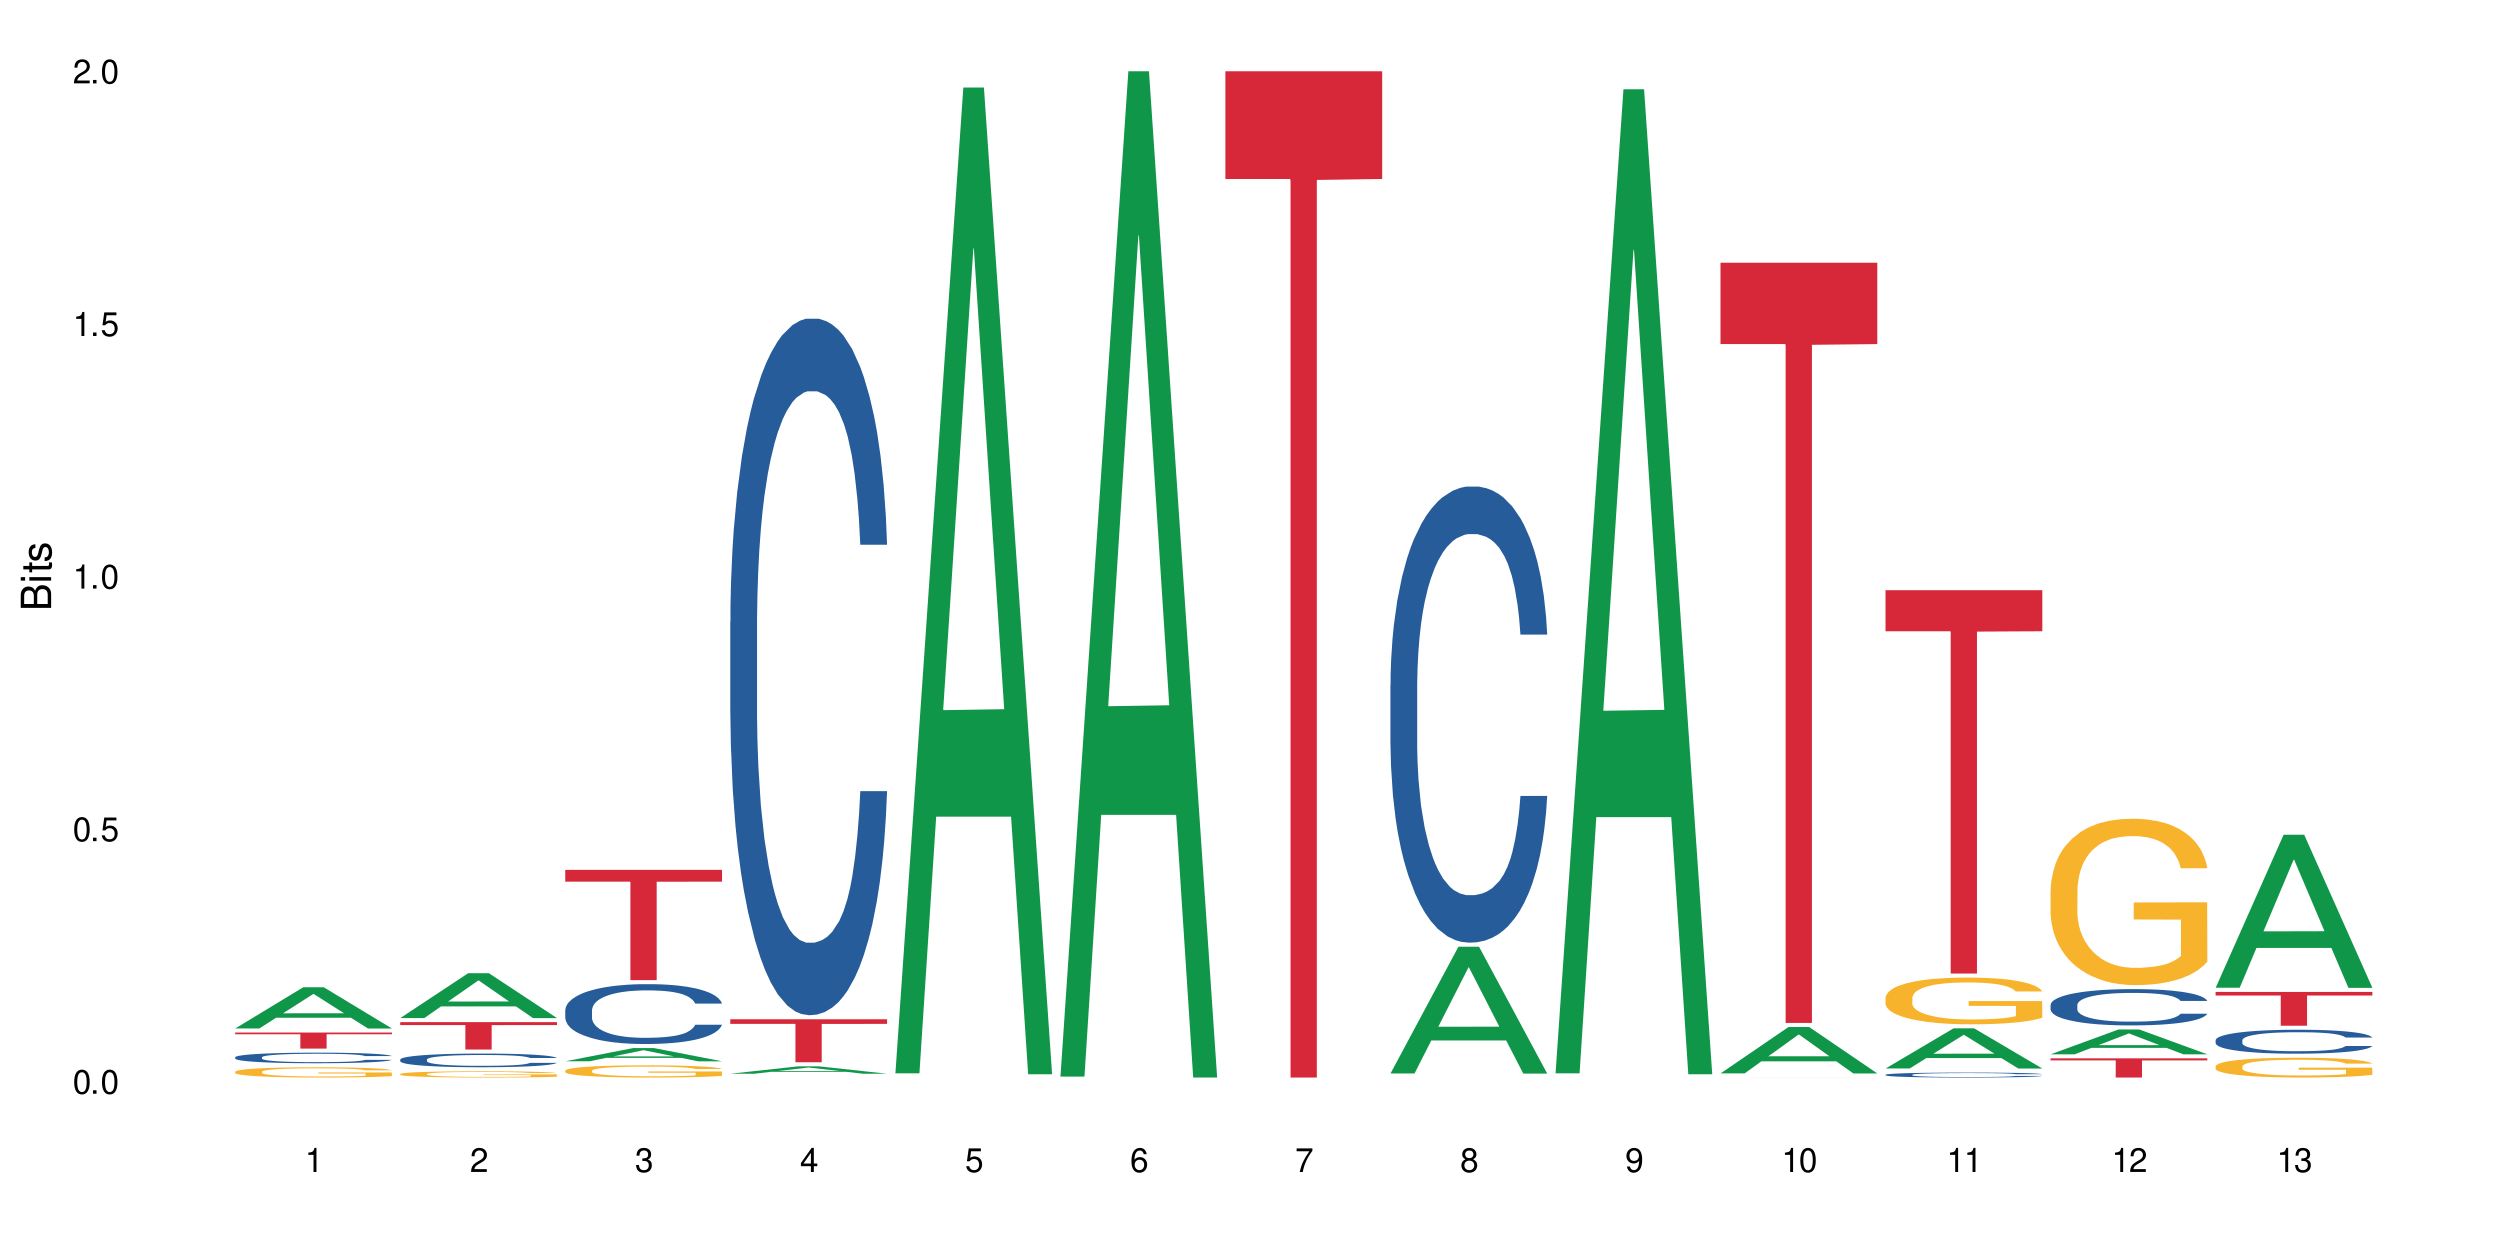 <?xml version="1.0" encoding="UTF-8"?>
<svg xmlns="http://www.w3.org/2000/svg" xmlns:xlink="http://www.w3.org/1999/xlink" width="720" height="360" viewBox="0 0 720 360">
<defs>
<g>
<g id="glyph-0-0">
</g>
<g id="glyph-0-1">
<path d="M 2.641 -6.938 C 2 -6.938 1.422 -6.656 1.078 -6.172 C 0.641 -5.562 0.406 -4.641 0.406 -3.359 C 0.406 -1.016 1.188 0.219 2.641 0.219 C 4.078 0.219 4.859 -1.016 4.859 -3.297 C 4.859 -4.641 4.656 -5.547 4.203 -6.172 C 3.844 -6.656 3.281 -6.938 2.641 -6.938 Z M 2.641 -6.188 C 3.547 -6.188 4 -5.25 4 -3.375 C 4 -1.406 3.562 -0.484 2.625 -0.484 C 1.734 -0.484 1.281 -1.438 1.281 -3.344 C 1.281 -5.25 1.734 -6.188 2.641 -6.188 Z M 2.641 -6.188 "/>
</g>
<g id="glyph-0-2">
<path d="M 1.828 -1 L 0.828 -1 L 0.828 0 L 1.828 0 Z M 1.828 -1 "/>
</g>
<g id="glyph-0-3">
<path d="M 4.562 -6.797 L 1.062 -6.797 L 0.547 -3.094 L 1.328 -3.094 C 1.719 -3.562 2.047 -3.734 2.578 -3.734 C 3.484 -3.734 4.062 -3.109 4.062 -2.094 C 4.062 -1.125 3.484 -0.531 2.578 -0.531 C 1.828 -0.531 1.375 -0.906 1.188 -1.672 L 0.328 -1.672 C 0.453 -1.109 0.547 -0.844 0.75 -0.594 C 1.125 -0.078 1.828 0.219 2.594 0.219 C 3.969 0.219 4.922 -0.781 4.922 -2.219 C 4.922 -3.562 4.031 -4.484 2.719 -4.484 C 2.25 -4.484 1.859 -4.359 1.469 -4.062 L 1.734 -5.969 L 4.562 -5.969 Z M 4.562 -6.797 "/>
</g>
<g id="glyph-0-4">
<path d="M 2.484 -4.938 L 2.484 0 L 3.328 0 L 3.328 -6.938 L 2.766 -6.938 C 2.469 -5.875 2.281 -5.734 0.984 -5.562 L 0.984 -4.938 Z M 2.484 -4.938 "/>
</g>
<g id="glyph-0-5">
<path d="M 4.859 -0.828 L 1.281 -0.828 C 1.359 -1.406 1.672 -1.781 2.5 -2.281 L 3.469 -2.828 C 4.406 -3.344 4.906 -4.062 4.906 -4.906 C 4.906 -5.484 4.672 -6.031 4.266 -6.406 C 3.859 -6.766 3.375 -6.938 2.719 -6.938 C 1.859 -6.938 1.219 -6.625 0.844 -6.031 C 0.609 -5.672 0.5 -5.234 0.484 -4.531 L 1.328 -4.531 C 1.359 -5.016 1.406 -5.281 1.531 -5.516 C 1.75 -5.938 2.188 -6.203 2.703 -6.203 C 3.469 -6.203 4.031 -5.641 4.031 -4.891 C 4.031 -4.344 3.719 -3.859 3.125 -3.516 L 2.234 -3 C 0.812 -2.172 0.406 -1.531 0.328 -0.016 L 4.859 -0.016 Z M 4.859 -0.828 "/>
</g>
<g id="glyph-0-6">
<path d="M 2.125 -3.188 L 2.578 -3.188 C 3.5 -3.188 3.984 -2.766 3.984 -1.922 C 3.984 -1.062 3.469 -0.531 2.594 -0.531 C 1.656 -0.531 1.203 -1 1.156 -2.016 L 0.312 -2.016 C 0.344 -1.453 0.438 -1.094 0.609 -0.781 C 0.953 -0.109 1.625 0.219 2.547 0.219 C 3.953 0.219 4.859 -0.625 4.859 -1.938 C 4.859 -2.828 4.516 -3.297 3.703 -3.594 C 4.344 -3.844 4.656 -4.328 4.656 -5.031 C 4.656 -6.219 3.875 -6.938 2.578 -6.938 C 1.203 -6.938 0.484 -6.172 0.453 -4.703 L 1.297 -4.703 C 1.312 -5.125 1.344 -5.359 1.453 -5.578 C 1.641 -5.969 2.062 -6.203 2.594 -6.203 C 3.344 -6.203 3.797 -5.75 3.797 -5 C 3.797 -4.516 3.609 -4.219 3.25 -4.047 C 3.016 -3.953 2.703 -3.922 2.125 -3.906 Z M 2.125 -3.188 "/>
</g>
<g id="glyph-0-7">
<path d="M 3.141 -1.672 L 3.141 0 L 3.984 0 L 3.984 -1.672 L 4.984 -1.672 L 4.984 -2.438 L 3.984 -2.438 L 3.984 -6.938 L 3.359 -6.938 L 0.266 -2.578 L 0.266 -1.672 Z M 3.141 -2.438 L 1 -2.438 L 3.141 -5.5 Z M 3.141 -2.438 "/>
</g>
<g id="glyph-0-8">
<path d="M 4.781 -5.125 C 4.609 -6.266 3.891 -6.938 2.844 -6.938 C 2.094 -6.938 1.422 -6.578 1.031 -5.953 C 0.594 -5.266 0.406 -4.422 0.406 -3.172 C 0.406 -2 0.578 -1.25 0.984 -0.641 C 1.359 -0.078 1.953 0.219 2.703 0.219 C 3.984 0.219 4.922 -0.75 4.922 -2.094 C 4.922 -3.375 4.062 -4.281 2.844 -4.281 C 2.172 -4.281 1.641 -4.031 1.281 -3.516 C 1.281 -5.234 1.828 -6.188 2.797 -6.188 C 3.391 -6.188 3.797 -5.797 3.938 -5.125 Z M 2.734 -3.531 C 3.547 -3.531 4.062 -2.953 4.062 -2.031 C 4.062 -1.156 3.484 -0.531 2.703 -0.531 C 1.922 -0.531 1.328 -1.188 1.328 -2.078 C 1.328 -2.938 1.906 -3.531 2.734 -3.531 Z M 2.734 -3.531 "/>
</g>
<g id="glyph-0-9">
<path d="M 4.984 -6.797 L 0.438 -6.797 L 0.438 -5.969 L 4.109 -5.969 C 2.5 -3.656 1.828 -2.234 1.328 0 L 2.219 0 C 2.594 -2.172 3.453 -4.047 4.984 -6.094 Z M 4.984 -6.797 "/>
</g>
<g id="glyph-0-10">
<path d="M 3.75 -3.656 C 4.469 -4.094 4.688 -4.438 4.688 -5.078 C 4.688 -6.172 3.844 -6.938 2.641 -6.938 C 1.438 -6.938 0.594 -6.172 0.594 -5.094 C 0.594 -4.438 0.812 -4.094 1.516 -3.656 C 0.734 -3.266 0.359 -2.703 0.359 -1.922 C 0.359 -0.656 1.281 0.219 2.641 0.219 C 3.984 0.219 4.922 -0.656 4.922 -1.922 C 4.922 -2.703 4.531 -3.266 3.75 -3.656 Z M 2.641 -6.188 C 3.359 -6.188 3.812 -5.75 3.812 -5.062 C 3.812 -4.406 3.344 -3.984 2.641 -3.984 C 1.922 -3.984 1.453 -4.406 1.453 -5.078 C 1.453 -5.75 1.922 -6.188 2.641 -6.188 Z M 2.641 -3.266 C 3.484 -3.266 4.062 -2.719 4.062 -1.906 C 4.062 -1.078 3.484 -0.531 2.625 -0.531 C 1.797 -0.531 1.219 -1.094 1.219 -1.906 C 1.219 -2.719 1.781 -3.266 2.641 -3.266 Z M 2.641 -3.266 "/>
</g>
<g id="glyph-0-11">
<path d="M 0.516 -1.578 C 0.672 -0.453 1.406 0.219 2.438 0.219 C 3.188 0.219 3.859 -0.141 4.266 -0.766 C 4.688 -1.453 4.891 -2.297 4.891 -3.547 C 4.891 -4.719 4.703 -5.453 4.312 -6.078 C 3.938 -6.641 3.344 -6.938 2.594 -6.938 C 1.297 -6.938 0.359 -5.969 0.359 -4.625 C 0.359 -3.344 1.234 -2.453 2.453 -2.453 C 3.094 -2.453 3.578 -2.672 4.016 -3.203 C 4 -1.484 3.469 -0.531 2.5 -0.531 C 1.906 -0.531 1.484 -0.906 1.359 -1.578 Z M 2.578 -6.203 C 3.375 -6.203 3.969 -5.531 3.969 -4.641 C 3.969 -3.797 3.391 -3.188 2.547 -3.188 C 1.734 -3.188 1.234 -3.766 1.234 -4.688 C 1.234 -5.562 1.797 -6.203 2.578 -6.203 Z M 2.578 -6.203 "/>
</g>
<g id="glyph-1-0">
</g>
<g id="glyph-1-1">
<path d="M 0 -0.953 L 0 -4.891 C 0 -5.719 -0.234 -6.344 -0.734 -6.797 C -1.188 -7.234 -1.812 -7.469 -2.5 -7.469 C -3.547 -7.469 -4.188 -7 -4.625 -5.875 C -4.984 -6.688 -5.625 -7.094 -6.531 -7.094 C -7.172 -7.094 -7.734 -6.859 -8.141 -6.391 C -8.562 -5.922 -8.75 -5.344 -8.75 -4.5 L -8.75 -0.953 Z M -4.984 -2.062 L -7.766 -2.062 L -7.766 -4.219 C -7.766 -4.844 -7.688 -5.203 -7.453 -5.5 C -7.219 -5.812 -6.859 -5.969 -6.375 -5.969 C -5.891 -5.969 -5.531 -5.812 -5.297 -5.5 C -5.062 -5.203 -4.984 -4.844 -4.984 -4.219 Z M -0.984 -2.062 L -4 -2.062 L -4 -4.781 C -4 -5.766 -3.438 -6.359 -2.484 -6.359 C -1.547 -6.359 -0.984 -5.766 -0.984 -4.781 Z M -0.984 -2.062 "/>
</g>
<g id="glyph-1-2">
<path d="M -6.281 -1.797 L -6.281 -0.797 L 0 -0.797 L 0 -1.797 Z M -8.75 -1.797 L -8.75 -0.797 L -7.484 -0.797 L -7.484 -1.797 Z M -8.75 -1.797 "/>
</g>
<g id="glyph-1-3">
<path d="M -6.281 -3.047 L -6.281 -2.016 L -8.016 -2.016 L -8.016 -1.016 L -6.281 -1.016 L -6.281 -0.172 L -5.469 -0.172 L -5.469 -1.016 L -0.719 -1.016 C -0.078 -1.016 0.281 -1.453 0.281 -2.234 C 0.281 -2.5 0.25 -2.719 0.188 -3.047 L -0.641 -3.047 C -0.609 -2.906 -0.594 -2.766 -0.594 -2.562 C -0.594 -2.141 -0.719 -2.016 -1.156 -2.016 L -5.469 -2.016 L -5.469 -3.047 Z M -6.281 -3.047 "/>
</g>
<g id="glyph-1-4">
<path d="M -4.531 -5.25 C -5.766 -5.25 -6.469 -4.422 -6.469 -2.969 C -6.469 -1.516 -5.719 -0.562 -4.547 -0.562 C -3.562 -0.562 -3.094 -1.062 -2.734 -2.562 L -2.516 -3.484 C -2.344 -4.188 -2.094 -4.469 -1.641 -4.469 C -1.047 -4.469 -0.641 -3.875 -0.641 -3 C -0.641 -2.453 -0.797 -2 -1.062 -1.75 C -1.25 -1.594 -1.422 -1.531 -1.875 -1.469 L -1.875 -0.406 C -0.422 -0.453 0.281 -1.266 0.281 -2.922 C 0.281 -4.5 -0.5 -5.516 -1.719 -5.516 C -2.656 -5.516 -3.172 -4.984 -3.469 -3.734 L -3.703 -2.766 C -3.891 -1.953 -4.156 -1.609 -4.594 -1.609 C -5.188 -1.609 -5.547 -2.125 -5.547 -2.938 C -5.547 -3.75 -5.203 -4.172 -4.531 -4.203 Z M -4.531 -5.25 "/>
</g>
</g>
</defs>
<rect x="-72" y="-36" width="864" height="432" fill="rgb(100%, 100%, 100%)" fill-opacity="1"/>
<path fill-rule="nonzero" fill="rgb(6.275%, 58.824%, 28.235%)" fill-opacity="1" d="M 67.73 296.199 L 67.777 296.188 L 87.316 284.34 L 93.25 284.34 L 112.883 296.211 L 105.984 296.211 L 101.066 293.113 L 79.5 293.113 L 74.676 296.199 L 67.73 296.199 L 81.574 291.832 L 99.086 291.82 L 90.355 286.277 L 90.258 286.27 L 90.164 286.301 L 81.527 291.82 L 81.574 291.832 Z M 67.73 296.199 "/>
<path fill-rule="nonzero" fill="rgb(14.51%, 36.078%, 60%)" fill-opacity="1" d="M 67.73 304.492 L 67.785 304.492 L 67.785 304.422 L 67.953 304.316 L 68.336 304.184 L 68.723 304.094 L 69.715 303.93 L 71.09 303.77 L 72.523 303.648 L 73.566 303.574 L 74.504 303.52 L 76.652 303.414 L 78.027 303.363 L 79.516 303.316 L 81.332 303.27 L 82.652 303.242 L 85.629 303.195 L 87.828 303.176 L 89.535 303.168 L 93.227 303.168 L 95.43 303.18 L 97.027 303.191 L 98.789 303.215 L 100.273 303.242 L 102.863 303.301 L 105.176 303.379 L 106.223 303.426 L 107.875 303.512 L 109.141 303.594 L 110.02 303.668 L 111.012 303.77 L 111.895 303.895 L 112.555 304.035 L 112.883 304.156 L 105.176 304.156 L 104.789 304.047 L 104.348 303.957 L 103.523 303.844 L 102.699 303.766 L 101.543 303.684 L 100.496 303.629 L 99.062 303.578 L 97.797 303.543 L 96.477 303.52 L 95.207 303.504 L 92.785 303.484 L 89.977 303.484 L 88.93 303.492 L 86.785 303.512 L 85.629 303.531 L 83.977 303.57 L 82.82 303.609 L 81.441 303.664 L 80.508 303.711 L 79.352 303.785 L 78.523 303.848 L 77.586 303.938 L 77.035 304.008 L 76.543 304.086 L 76.102 304.18 L 75.77 304.277 L 75.551 304.379 L 75.441 304.48 L 75.441 304.91 L 75.551 305.012 L 75.824 305.129 L 76.543 305.297 L 77.586 305.445 L 78.801 305.562 L 79.957 305.645 L 80.617 305.684 L 81.496 305.73 L 82.875 305.785 L 84.855 305.84 L 86.012 305.863 L 87.773 305.887 L 89.594 305.895 L 92.016 305.895 L 94.164 305.887 L 95.594 305.871 L 97.082 305.848 L 99.117 305.801 L 100.383 305.758 L 101.484 305.703 L 102.312 305.652 L 102.863 305.605 L 103.688 305.52 L 104.348 305.426 L 104.844 305.328 L 105.176 305.234 L 112.883 305.234 L 112.555 305.344 L 112.059 305.453 L 111.562 305.535 L 110.793 305.633 L 109.91 305.719 L 108.645 305.816 L 107.598 305.879 L 106.223 305.949 L 104.957 306.004 L 103.578 306.051 L 101.543 306.105 L 100.219 306.133 L 98.789 306.156 L 97.082 306.18 L 94.934 306.199 L 92.621 306.211 L 90.473 306.215 L 88.16 306.207 L 86.453 306.195 L 84.195 306.172 L 81.387 306.121 L 79.352 306.07 L 77.754 306.016 L 76.375 305.961 L 74.836 305.887 L 72.852 305.762 L 71.641 305.668 L 70.816 305.59 L 69.879 305.48 L 69.219 305.383 L 68.445 305.227 L 67.895 305.031 L 67.73 304.879 Z M 67.73 304.492 "/>
<path fill-rule="nonzero" fill="rgb(96.863%, 70.196%, 16.863%)" fill-opacity="1" d="M 67.73 308.645 L 67.785 308.641 L 67.785 308.586 L 68.008 308.465 L 68.559 308.297 L 69.273 308.16 L 70.043 308.051 L 70.539 307.996 L 71.367 307.914 L 72.082 307.855 L 73.898 307.734 L 76.211 307.621 L 77.477 307.57 L 78.91 307.527 L 80.945 307.477 L 81.883 307.457 L 84.746 307.414 L 87.996 307.387 L 91.574 307.379 L 93.227 307.379 L 95.484 307.391 L 98.566 307.422 L 100.328 307.449 L 101.707 307.477 L 103.137 307.512 L 104.898 307.562 L 106.551 307.629 L 107.875 307.691 L 109.195 307.773 L 110.297 307.859 L 111.234 307.953 L 112.059 308.07 L 112.555 308.164 L 112.883 308.258 L 105.23 308.258 L 104.789 308.164 L 104.293 308.09 L 103.469 308 L 102.641 307.938 L 101.816 307.887 L 100.273 307.816 L 98.953 307.773 L 97.301 307.734 L 95.703 307.711 L 93.887 307.691 L 92.785 307.688 L 89.867 307.688 L 87.223 307.707 L 85.684 307.727 L 84.582 307.75 L 83.039 307.789 L 82.102 307.824 L 81.551 307.844 L 79.902 307.93 L 78.801 308.004 L 78.195 308.055 L 77.422 308.137 L 76.871 308.207 L 76.266 308.316 L 75.938 308.398 L 75.496 308.582 L 75.441 309.066 L 75.605 309.168 L 75.938 309.281 L 76.375 309.379 L 77.035 309.48 L 77.699 309.559 L 78.855 309.664 L 79.844 309.734 L 80.617 309.777 L 82.102 309.852 L 82.707 309.875 L 84.141 309.926 L 85.629 309.961 L 87.445 309.996 L 88.82 310.012 L 91.023 310.023 L 93.832 310.023 L 97.137 310.008 L 99.227 309.988 L 100.66 309.965 L 101.598 309.945 L 102.754 309.918 L 103.578 309.891 L 104.348 309.859 L 105.285 309.812 L 105.285 309.168 L 91.684 309.168 L 91.684 308.863 L 112.828 308.863 L 112.883 309.918 L 111.727 309.988 L 110.297 310.059 L 108.918 310.113 L 107.488 310.16 L 105.449 310.211 L 103.797 310.242 L 101.266 310.281 L 98.953 310.305 L 96.531 310.32 L 94.383 310.328 L 91.852 310.332 L 89.594 310.328 L 87.168 310.312 L 85.242 310.289 L 83.48 310.262 L 81.719 310.227 L 79.516 310.172 L 78.082 310.125 L 76.598 310.066 L 75.109 310 L 73.789 309.926 L 72.906 309.871 L 72.027 309.805 L 71.09 309.727 L 70.207 309.633 L 69.547 309.551 L 68.941 309.457 L 68.5 309.367 L 68.062 309.246 L 67.84 309.148 L 67.73 309.062 Z M 67.73 308.645 "/>
<path fill-rule="nonzero" fill="rgb(83.922%, 15.686%, 22.353%)" fill-opacity="1" d="M 67.73 297.375 L 112.883 297.375 L 112.883 297.871 L 94.066 297.875 L 94.066 302.004 L 86.496 302.004 L 86.496 297.879 L 86.387 297.871 L 67.73 297.871 Z M 67.73 297.375 "/>
<path fill-rule="nonzero" fill="rgb(6.275%, 58.824%, 28.235%)" fill-opacity="1" d="M 115.262 293.199 L 115.309 293.188 L 134.848 280.273 L 140.781 280.273 L 160.414 293.215 L 153.516 293.215 L 148.598 289.836 L 127.031 289.836 L 122.207 293.199 L 115.262 293.199 L 129.105 288.438 L 146.617 288.426 L 137.887 282.391 L 137.789 282.375 L 137.691 282.414 L 129.059 288.426 L 129.105 288.438 Z M 115.262 293.199 "/>
<path fill-rule="nonzero" fill="rgb(14.51%, 36.078%, 60%)" fill-opacity="1" d="M 115.262 305.145 L 115.316 305.141 L 115.316 305.055 L 115.48 304.918 L 115.867 304.742 L 116.254 304.625 L 117.242 304.414 L 118.621 304.207 L 120.051 304.051 L 121.098 303.957 L 122.035 303.883 L 124.184 303.75 L 125.559 303.684 L 127.047 303.621 L 128.863 303.559 L 130.184 303.523 L 133.156 303.469 L 135.359 303.441 L 137.066 303.43 L 140.758 303.43 L 142.961 303.445 L 144.555 303.465 L 146.316 303.492 L 147.805 303.523 L 150.395 303.605 L 152.707 303.703 L 153.75 303.762 L 155.402 303.875 L 156.672 303.98 L 157.551 304.074 L 158.543 304.207 L 159.422 304.371 L 160.086 304.555 L 160.414 304.707 L 152.707 304.707 L 152.32 304.562 L 151.879 304.453 L 151.055 304.305 L 150.227 304.199 L 149.07 304.098 L 148.023 304.027 L 146.594 303.961 L 145.328 303.918 L 144.004 303.883 L 142.738 303.863 L 140.316 303.84 L 137.508 303.84 L 136.461 303.848 L 134.312 303.879 L 133.156 303.902 L 131.504 303.953 L 130.348 304 L 128.973 304.07 L 128.035 304.133 L 126.879 304.227 L 126.055 304.309 L 125.117 304.426 L 124.566 304.516 L 124.07 304.617 L 123.633 304.738 L 123.301 304.863 L 123.082 304.996 L 122.969 305.125 L 122.969 305.684 L 123.082 305.812 L 123.355 305.965 L 124.07 306.184 L 125.117 306.375 L 126.328 306.523 L 127.484 306.633 L 128.145 306.684 L 129.027 306.742 L 130.402 306.812 L 132.387 306.883 L 133.543 306.914 L 135.305 306.941 L 137.121 306.957 L 139.547 306.957 L 141.691 306.941 L 143.125 306.926 L 144.609 306.895 L 146.648 306.836 L 147.914 306.777 L 149.016 306.707 L 149.844 306.641 L 150.395 306.582 L 151.219 306.469 L 151.879 306.348 L 152.375 306.223 L 152.707 306.102 L 160.414 306.102 L 160.086 306.242 L 159.59 306.383 L 159.094 306.488 L 158.324 306.613 L 157.441 306.727 L 156.176 306.852 L 155.129 306.934 L 153.75 307.023 L 152.484 307.094 L 151.109 307.152 L 149.07 307.227 L 147.75 307.262 L 146.316 307.293 L 144.609 307.324 L 142.465 307.348 L 140.152 307.363 L 138.004 307.367 L 135.691 307.359 L 133.984 307.344 L 131.727 307.312 L 128.918 307.246 L 126.879 307.18 L 125.281 307.109 L 123.906 307.039 L 122.363 306.941 L 120.383 306.785 L 119.172 306.66 L 118.344 306.562 L 117.41 306.422 L 116.746 306.293 L 115.977 306.094 L 115.426 305.836 L 115.262 305.641 Z M 115.262 305.145 "/>
<path fill-rule="nonzero" fill="rgb(96.863%, 70.196%, 16.863%)" fill-opacity="1" d="M 115.262 309.301 L 115.316 309.301 L 115.316 309.27 L 115.535 309.195 L 116.086 309.09 L 116.805 309.008 L 117.574 308.941 L 118.07 308.906 L 118.895 308.859 L 119.609 308.82 L 121.43 308.746 L 123.742 308.68 L 125.008 308.648 L 126.438 308.621 L 128.477 308.59 L 129.414 308.578 L 132.277 308.551 L 135.523 308.535 L 139.105 308.531 L 140.758 308.531 L 143.016 308.539 L 146.098 308.559 L 147.859 308.574 L 149.238 308.59 L 150.668 308.609 L 152.43 308.645 L 154.082 308.684 L 155.402 308.723 L 156.727 308.773 L 157.828 308.824 L 158.762 308.883 L 159.59 308.953 L 160.086 309.008 L 160.414 309.066 L 152.762 309.066 L 152.32 309.008 L 151.824 308.965 L 151 308.91 L 150.172 308.871 L 149.348 308.84 L 147.805 308.797 L 146.484 308.77 L 144.832 308.746 L 143.234 308.734 L 141.418 308.723 L 140.316 308.719 L 137.398 308.719 L 134.754 308.73 L 133.211 308.746 L 132.109 308.758 L 130.57 308.781 L 129.633 308.801 L 129.082 308.816 L 127.43 308.867 L 126.328 308.914 L 125.723 308.945 L 124.953 308.992 L 124.402 309.039 L 123.797 309.102 L 123.465 309.152 L 123.023 309.266 L 122.969 309.562 L 123.137 309.625 L 123.465 309.691 L 123.906 309.75 L 124.566 309.812 L 125.227 309.859 L 126.383 309.926 L 127.375 309.969 L 128.145 309.996 L 129.633 310.039 L 130.238 310.055 L 131.672 310.082 L 133.156 310.105 L 134.973 310.125 L 136.352 310.137 L 138.555 310.145 L 141.363 310.145 L 144.668 310.137 L 146.758 310.121 L 148.191 310.109 L 149.125 310.098 L 150.281 310.078 L 151.109 310.062 L 151.879 310.043 L 152.816 310.016 L 152.816 309.625 L 139.215 309.621 L 139.215 309.438 L 160.359 309.434 L 160.414 310.078 L 159.258 310.125 L 157.828 310.168 L 156.449 310.199 L 155.02 310.227 L 152.98 310.258 L 151.328 310.277 L 148.797 310.301 L 146.484 310.316 L 144.059 310.324 L 141.914 310.332 L 139.379 310.332 L 137.121 310.328 L 134.699 310.32 L 132.773 310.305 L 131.012 310.289 L 129.246 310.27 L 127.047 310.234 L 125.613 310.207 L 124.125 310.172 L 122.641 310.129 L 121.316 310.086 L 120.438 310.051 L 119.555 310.012 L 118.621 309.961 L 117.738 309.906 L 117.078 309.855 L 116.473 309.797 L 116.031 309.742 L 115.59 309.668 L 115.371 309.609 L 115.262 309.559 Z M 115.262 309.301 "/>
<path fill-rule="nonzero" fill="rgb(83.922%, 15.686%, 22.353%)" fill-opacity="1" d="M 115.262 294.375 L 160.414 294.375 L 160.414 295.223 L 141.598 295.23 L 141.598 302.266 L 134.023 302.266 L 134.023 295.234 L 133.914 295.223 L 115.262 295.223 Z M 115.262 294.375 "/>
<path fill-rule="nonzero" fill="rgb(6.275%, 58.824%, 28.235%)" fill-opacity="1" d="M 162.793 305.652 L 162.84 305.648 L 182.379 301.84 L 188.312 301.84 L 207.945 305.656 L 201.047 305.656 L 196.125 304.66 L 174.562 304.66 L 169.738 305.652 L 162.793 305.652 L 176.637 304.25 L 194.148 304.246 L 185.418 302.465 L 185.32 302.461 L 185.223 302.473 L 176.59 304.246 L 176.637 304.25 Z M 162.793 305.652 "/>
<path fill-rule="nonzero" fill="rgb(14.51%, 36.078%, 60%)" fill-opacity="1" d="M 162.793 290.941 L 162.848 290.926 L 162.848 290.547 L 163.012 289.949 L 163.398 289.195 L 163.781 288.676 L 164.773 287.746 L 166.148 286.848 L 167.582 286.152 L 168.629 285.746 L 169.562 285.43 L 171.711 284.848 L 173.09 284.547 L 174.574 284.281 L 176.391 284.012 L 177.715 283.855 L 180.688 283.602 L 182.891 283.492 L 184.598 283.445 L 188.285 283.445 L 190.488 283.508 L 192.086 283.586 L 193.848 283.711 L 195.336 283.855 L 197.922 284.199 L 200.234 284.641 L 201.281 284.895 L 202.934 285.383 L 204.199 285.855 L 205.082 286.266 L 206.074 286.848 L 206.953 287.555 L 207.613 288.359 L 207.945 289.035 L 200.234 289.035 L 199.852 288.406 L 199.41 287.918 L 198.582 287.273 L 197.758 286.816 L 196.602 286.359 L 195.555 286.059 L 194.125 285.762 L 192.855 285.57 L 191.535 285.43 L 190.27 285.336 L 187.848 285.242 L 185.039 285.242 L 183.992 285.273 L 181.844 285.398 L 180.688 285.508 L 179.035 285.73 L 177.879 285.934 L 176.504 286.25 L 175.566 286.516 L 174.41 286.926 L 173.586 287.289 L 172.648 287.809 L 172.098 288.203 L 171.602 288.645 L 171.16 289.164 L 170.832 289.715 L 170.609 290.297 L 170.5 290.863 L 170.5 293.305 L 170.609 293.871 L 170.887 294.535 L 171.602 295.496 L 172.648 296.328 L 173.859 296.992 L 175.016 297.465 L 175.676 297.684 L 176.559 297.938 L 177.934 298.25 L 179.918 298.566 L 181.074 298.691 L 182.836 298.816 L 184.652 298.883 L 187.074 298.883 L 189.223 298.816 L 190.656 298.738 L 192.141 298.613 L 194.18 298.348 L 195.445 298.094 L 196.547 297.793 L 197.371 297.496 L 197.922 297.242 L 198.75 296.754 L 199.41 296.219 L 199.906 295.668 L 200.234 295.133 L 207.945 295.133 L 207.613 295.762 L 207.117 296.375 L 206.625 296.832 L 205.852 297.387 L 204.973 297.875 L 203.703 298.426 L 202.66 298.785 L 201.281 299.18 L 200.016 299.48 L 198.641 299.746 L 196.602 300.062 L 195.281 300.219 L 193.848 300.363 L 192.141 300.488 L 189.992 300.598 L 187.68 300.66 L 185.535 300.676 L 183.219 300.645 L 181.512 300.582 L 179.254 300.441 L 176.449 300.156 L 174.41 299.859 L 172.812 299.559 L 171.438 299.242 L 169.895 298.816 L 167.914 298.125 L 166.699 297.59 L 165.875 297.148 L 164.938 296.535 L 164.277 295.984 L 163.508 295.102 L 162.957 293.984 L 162.793 293.117 Z M 162.793 290.941 "/>
<path fill-rule="nonzero" fill="rgb(96.863%, 70.196%, 16.863%)" fill-opacity="1" d="M 162.793 308.324 L 162.848 308.32 L 162.848 308.258 L 163.066 308.113 L 163.617 307.914 L 164.332 307.75 L 165.105 307.621 L 165.602 307.555 L 166.426 307.461 L 167.141 307.387 L 168.957 307.246 L 171.27 307.109 L 172.539 307.051 L 173.969 306.996 L 176.008 306.938 L 176.941 306.914 L 179.805 306.863 L 183.055 306.832 L 186.633 306.82 L 188.285 306.824 L 190.543 306.836 L 193.629 306.871 L 195.391 306.906 L 196.766 306.938 L 198.199 306.977 L 199.961 307.043 L 201.613 307.121 L 202.934 307.195 L 204.254 307.293 L 205.355 307.395 L 206.293 307.508 L 207.117 307.641 L 207.613 307.754 L 207.945 307.867 L 200.289 307.867 L 199.852 307.754 L 199.355 307.668 L 198.527 307.562 L 197.703 307.484 L 196.875 307.426 L 195.336 307.34 L 194.012 307.289 L 192.363 307.246 L 190.766 307.215 L 188.949 307.195 L 187.848 307.191 L 184.926 307.191 L 182.285 307.211 L 180.742 307.238 L 179.641 307.262 L 178.098 307.312 L 177.164 307.352 L 176.613 307.375 L 174.961 307.477 L 173.859 307.566 L 173.254 307.625 L 172.484 307.723 L 171.934 307.809 L 171.328 307.938 L 170.996 308.031 L 170.555 308.25 L 170.5 308.828 L 170.664 308.949 L 170.996 309.082 L 171.438 309.195 L 172.098 309.32 L 172.758 309.41 L 173.914 309.539 L 174.906 309.621 L 175.676 309.676 L 177.164 309.762 L 177.77 309.789 L 179.199 309.848 L 180.688 309.895 L 182.504 309.93 L 183.883 309.949 L 186.082 309.969 L 188.891 309.969 L 192.195 309.949 L 194.289 309.922 L 195.719 309.895 L 196.656 309.875 L 197.812 309.84 L 198.641 309.805 L 199.41 309.77 L 200.348 309.715 L 200.348 308.949 L 186.746 308.945 L 186.746 308.59 L 207.891 308.586 L 207.945 309.84 L 206.789 309.926 L 205.355 310.008 L 203.98 310.074 L 202.547 310.129 L 200.512 310.188 L 198.859 310.227 L 196.324 310.273 L 194.012 310.301 L 191.59 310.32 L 189.441 310.328 L 186.91 310.332 L 184.652 310.324 L 182.23 310.309 L 180.301 310.281 L 178.539 310.25 L 176.777 310.207 L 174.574 310.141 L 173.145 310.086 L 171.656 310.02 L 170.172 309.938 L 168.848 309.852 L 167.969 309.785 L 167.086 309.707 L 166.148 309.609 L 165.27 309.5 L 164.609 309.402 L 164.004 309.289 L 163.562 309.184 L 163.121 309.039 L 162.902 308.926 L 162.793 308.824 Z M 162.793 308.324 "/>
<path fill-rule="nonzero" fill="rgb(83.922%, 15.686%, 22.353%)" fill-opacity="1" d="M 162.793 250.516 L 207.945 250.516 L 207.945 253.914 L 189.125 253.945 L 189.125 282.281 L 181.555 282.281 L 181.555 253.973 L 181.445 253.914 L 162.793 253.914 Z M 162.793 250.516 "/>
<path fill-rule="nonzero" fill="rgb(6.275%, 58.824%, 28.235%)" fill-opacity="1" d="M 210.32 309.23 L 210.371 309.23 L 229.906 307.102 L 235.84 307.102 L 255.477 309.234 L 248.578 309.234 L 243.656 308.676 L 222.094 308.676 L 217.27 309.23 L 210.32 309.23 L 224.168 308.449 L 241.68 308.445 L 232.945 307.449 L 232.852 307.449 L 232.754 307.453 L 224.117 308.445 L 224.168 308.449 Z M 210.32 309.23 "/>
<path fill-rule="nonzero" fill="rgb(14.51%, 36.078%, 60%)" fill-opacity="1" d="M 210.32 179.07 L 210.375 178.887 L 210.375 174.488 L 210.543 167.52 L 210.926 158.719 L 211.312 152.668 L 212.305 141.848 L 213.68 131.398 L 215.113 123.328 L 216.16 118.562 L 217.094 114.895 L 219.242 108.109 L 220.617 104.625 L 222.105 101.508 L 223.922 98.391 L 225.246 96.559 L 228.219 93.625 L 230.422 92.34 L 232.129 91.789 L 235.816 91.789 L 238.02 92.523 L 239.617 93.441 L 241.379 94.906 L 242.863 96.559 L 245.453 100.59 L 247.766 105.727 L 248.812 108.66 L 250.465 114.344 L 251.73 119.844 L 252.613 124.613 L 253.602 131.398 L 254.484 139.648 L 255.145 149 L 255.477 156.883 L 247.766 156.883 L 247.379 149.551 L 246.941 143.863 L 246.113 136.348 L 245.289 131.031 L 244.133 125.711 L 243.086 122.227 L 241.652 118.746 L 240.387 116.543 L 239.066 114.895 L 237.801 113.793 L 235.375 112.695 L 232.566 112.695 L 231.523 113.059 L 229.375 114.527 L 228.219 115.812 L 226.566 118.379 L 225.41 120.762 L 224.031 124.43 L 223.098 127.547 L 221.941 132.312 L 221.113 136.531 L 220.18 142.582 L 219.629 147.164 L 219.133 152.301 L 218.691 158.352 L 218.359 164.77 L 218.141 171.555 L 218.031 178.152 L 218.031 206.574 L 218.141 213.176 L 218.418 220.879 L 219.133 232.062 L 220.18 241.781 L 221.391 249.484 L 222.547 254.984 L 223.207 257.551 L 224.086 260.484 L 225.465 264.152 L 227.445 267.82 L 228.602 269.285 L 230.367 270.754 L 232.184 271.484 L 234.605 271.484 L 236.754 270.754 L 238.184 269.836 L 239.672 268.367 L 241.707 265.25 L 242.977 262.316 L 244.078 258.836 L 244.902 255.352 L 245.453 252.418 L 246.277 246.73 L 246.941 240.496 L 247.438 234.082 L 247.766 227.848 L 255.477 227.848 L 255.145 235.18 L 254.648 242.332 L 254.152 247.648 L 253.383 254.066 L 252.5 259.75 L 251.234 266.168 L 250.188 270.387 L 248.812 274.969 L 247.547 278.453 L 246.168 281.57 L 244.133 285.238 L 242.809 287.07 L 241.379 288.723 L 239.672 290.188 L 237.523 291.473 L 235.211 292.207 L 233.062 292.391 L 230.75 292.023 L 229.043 291.289 L 226.785 289.641 L 223.977 286.34 L 221.941 282.855 L 220.344 279.371 L 218.965 275.703 L 217.426 270.754 L 215.441 262.684 L 214.23 256.449 L 213.406 251.316 L 212.469 244.164 L 211.809 237.746 L 211.039 227.48 L 210.488 214.461 L 210.32 204.375 Z M 210.32 179.07 "/>
<path fill-rule="nonzero" fill="rgb(83.922%, 15.686%, 22.353%)" fill-opacity="1" d="M 210.32 293.555 L 255.477 293.555 L 255.477 294.879 L 236.656 294.891 L 236.656 305.938 L 229.086 305.938 L 229.086 294.902 L 228.977 294.879 L 210.32 294.879 Z M 210.32 293.555 "/>
<path fill-rule="nonzero" fill="rgb(6.275%, 58.824%, 28.235%)" fill-opacity="1" d="M 257.852 309.113 L 257.898 308.844 L 277.438 25.215 L 283.371 25.215 L 303.004 309.379 L 296.105 309.379 L 291.188 235.203 L 269.621 235.203 L 264.797 309.113 L 257.852 309.113 L 271.695 204.52 L 289.207 204.25 L 280.477 71.641 L 280.379 71.375 L 280.285 72.176 L 271.648 204.25 L 271.695 204.52 Z M 257.852 309.113 "/>
<path fill-rule="nonzero" fill="rgb(6.275%, 58.824%, 28.235%)" fill-opacity="1" d="M 305.383 310.059 L 305.43 309.789 L 324.969 20.527 L 330.902 20.527 L 350.535 310.332 L 343.637 310.332 L 338.715 234.684 L 317.152 234.684 L 312.328 310.059 L 305.383 310.059 L 319.227 203.391 L 336.738 203.117 L 328.008 67.875 L 327.91 67.602 L 327.812 68.418 L 319.18 203.117 L 319.227 203.391 Z M 305.383 310.059 "/>
<path fill-rule="nonzero" fill="rgb(83.922%, 15.686%, 22.353%)" fill-opacity="1" d="M 352.91 20.527 L 398.066 20.527 L 398.066 51.547 L 379.246 51.82 L 379.246 310.332 L 371.676 310.332 L 371.676 52.094 L 371.566 51.547 L 352.91 51.547 Z M 352.91 20.527 "/>
<path fill-rule="nonzero" fill="rgb(6.275%, 58.824%, 28.235%)" fill-opacity="1" d="M 400.441 309.156 L 400.492 309.121 L 420.027 272.656 L 425.961 272.656 L 445.598 309.191 L 438.699 309.191 L 433.777 299.652 L 412.215 299.652 L 407.391 309.156 L 400.441 309.156 L 414.289 295.707 L 431.801 295.676 L 423.066 278.625 L 422.973 278.59 L 422.875 278.695 L 414.238 295.676 L 414.289 295.707 Z M 400.441 309.156 "/>
<path fill-rule="nonzero" fill="rgb(14.51%, 36.078%, 60%)" fill-opacity="1" d="M 400.441 197.297 L 400.496 197.176 L 400.496 194.293 L 400.664 189.73 L 401.047 183.969 L 401.434 180.008 L 402.426 172.922 L 403.801 166.078 L 405.234 160.797 L 406.277 157.676 L 407.215 155.273 L 409.363 150.832 L 410.738 148.551 L 412.227 146.508 L 414.043 144.469 L 415.363 143.266 L 418.34 141.348 L 420.539 140.508 L 422.246 140.145 L 425.938 140.145 L 428.141 140.625 L 429.738 141.227 L 431.5 142.188 L 432.984 143.266 L 435.574 145.91 L 437.887 149.27 L 438.934 151.191 L 440.586 154.914 L 441.852 158.516 L 442.73 161.637 L 443.723 166.078 L 444.605 171.48 L 445.266 177.605 L 445.598 182.77 L 437.887 182.77 L 437.5 177.965 L 437.062 174.242 L 436.234 169.32 L 435.41 165.84 L 434.254 162.355 L 433.207 160.074 L 431.773 157.793 L 430.508 156.355 L 429.188 155.273 L 427.918 154.555 L 425.496 153.832 L 422.688 153.832 L 421.641 154.074 L 419.496 155.035 L 418.34 155.875 L 416.688 157.555 L 415.531 159.117 L 414.152 161.516 L 413.219 163.559 L 412.062 166.68 L 411.234 169.441 L 410.301 173.402 L 409.75 176.406 L 409.254 179.766 L 408.812 183.727 L 408.48 187.93 L 408.262 192.371 L 408.152 196.695 L 408.152 215.305 L 408.262 219.625 L 408.535 224.668 L 409.254 231.992 L 410.301 238.355 L 411.512 243.398 L 412.668 247 L 413.328 248.68 L 414.207 250.602 L 415.586 253.004 L 417.566 255.406 L 418.723 256.367 L 420.484 257.324 L 422.305 257.805 L 424.727 257.805 L 426.875 257.324 L 428.305 256.727 L 429.793 255.766 L 431.828 253.723 L 433.098 251.805 L 434.195 249.523 L 435.023 247.242 L 435.574 245.32 L 436.398 241.598 L 437.062 237.516 L 437.555 233.312 L 437.887 229.23 L 445.598 229.23 L 445.266 234.035 L 444.77 238.715 L 444.273 242.199 L 443.504 246.398 L 442.621 250.121 L 441.355 254.324 L 440.309 257.086 L 438.934 260.086 L 437.668 262.367 L 436.289 264.41 L 434.254 266.812 L 432.93 268.012 L 431.5 269.09 L 429.793 270.051 L 427.645 270.895 L 425.332 271.371 L 423.184 271.492 L 420.871 271.254 L 419.164 270.773 L 416.906 269.691 L 414.098 267.531 L 412.062 265.25 L 410.465 262.969 L 409.086 260.566 L 407.547 257.324 L 405.562 252.043 L 404.352 247.961 L 403.527 244.598 L 402.59 239.918 L 401.93 235.715 L 401.156 228.992 L 400.605 220.469 L 400.441 213.863 Z M 400.441 197.297 "/>
<path fill-rule="nonzero" fill="rgb(6.275%, 58.824%, 28.235%)" fill-opacity="1" d="M 447.973 309.113 L 448.02 308.848 L 467.559 25.699 L 473.492 25.699 L 493.125 309.379 L 486.227 309.379 L 481.309 235.328 L 459.742 235.328 L 454.918 309.113 L 447.973 309.113 L 461.816 204.699 L 479.328 204.43 L 470.598 72.047 L 470.5 71.781 L 470.406 72.582 L 461.77 204.43 L 461.816 204.699 Z M 447.973 309.113 "/>
<path fill-rule="nonzero" fill="rgb(6.275%, 58.824%, 28.235%)" fill-opacity="1" d="M 495.504 309.141 L 495.551 309.129 L 515.09 295.773 L 521.023 295.773 L 540.656 309.152 L 533.758 309.152 L 528.836 305.66 L 507.273 305.66 L 502.449 309.141 L 495.504 309.141 L 509.348 304.215 L 526.859 304.203 L 518.129 297.961 L 518.031 297.949 L 517.934 297.984 L 509.301 304.203 L 509.348 304.215 Z M 495.504 309.141 "/>
<path fill-rule="nonzero" fill="rgb(96.863%, 70.196%, 16.863%)" fill-opacity="1" d="M 495.504 310.324 L 495.777 310.324 L 496.328 310.32 L 503.984 310.32 L 505.25 310.316 L 532.672 310.316 L 534.324 310.32 L 540.656 310.32 L 504.039 310.32 L 503.707 310.324 L 503.211 310.324 L 503.375 310.328 L 509.875 310.328 L 510.48 310.332 L 531.352 310.332 L 532.121 310.328 L 533.059 310.328 L 519.457 310.328 L 519.457 310.324 L 540.602 310.324 L 540.656 310.332 L 501.559 310.332 L 500.68 310.328 L 495.613 310.328 Z M 495.504 310.324 "/>
<path fill-rule="nonzero" fill="rgb(83.922%, 15.686%, 22.353%)" fill-opacity="1" d="M 495.504 75.66 L 540.656 75.66 L 540.656 99.098 L 521.836 99.305 L 521.836 294.609 L 514.266 294.609 L 514.266 99.512 L 514.156 99.098 L 495.504 99.098 Z M 495.504 75.66 "/>
<path fill-rule="nonzero" fill="rgb(6.275%, 58.824%, 28.235%)" fill-opacity="1" d="M 543.031 307.727 L 543.082 307.715 L 562.617 296.164 L 568.551 296.164 L 588.188 307.738 L 581.289 307.738 L 576.367 304.719 L 554.805 304.719 L 549.98 307.727 L 543.031 307.727 L 556.879 303.469 L 574.391 303.457 L 565.656 298.055 L 565.562 298.047 L 565.465 298.078 L 556.828 303.457 L 556.879 303.469 Z M 543.031 307.727 "/>
<path fill-rule="nonzero" fill="rgb(14.51%, 36.078%, 60%)" fill-opacity="1" d="M 543.031 309.523 L 543.086 309.523 L 543.086 309.492 L 543.254 309.441 L 543.637 309.379 L 544.023 309.336 L 545.016 309.258 L 546.391 309.184 L 547.824 309.125 L 548.871 309.094 L 549.805 309.066 L 551.953 309.02 L 553.328 308.992 L 554.816 308.973 L 556.633 308.949 L 557.957 308.938 L 560.93 308.914 L 563.133 308.906 L 564.84 308.902 L 568.527 308.902 L 570.73 308.906 L 572.328 308.914 L 574.09 308.926 L 575.578 308.938 L 578.164 308.965 L 580.477 309 L 581.523 309.023 L 583.176 309.062 L 584.441 309.102 L 585.324 309.137 L 586.312 309.184 L 587.195 309.242 L 587.855 309.309 L 588.188 309.367 L 580.477 309.367 L 580.09 309.312 L 579.652 309.273 L 578.824 309.219 L 578 309.184 L 576.844 309.145 L 575.797 309.117 L 574.363 309.094 L 573.098 309.078 L 571.777 309.066 L 570.512 309.059 L 568.086 309.051 L 565.277 309.051 L 564.234 309.055 L 562.086 309.062 L 560.93 309.074 L 559.277 309.09 L 558.121 309.109 L 556.742 309.133 L 555.809 309.156 L 554.652 309.191 L 553.824 309.223 L 552.891 309.266 L 552.34 309.297 L 551.844 309.332 L 551.402 309.375 L 551.07 309.422 L 550.852 309.473 L 550.742 309.52 L 550.742 309.719 L 550.852 309.766 L 551.129 309.824 L 551.844 309.902 L 552.891 309.973 L 554.102 310.027 L 555.258 310.066 L 555.918 310.086 L 556.801 310.105 L 558.176 310.133 L 560.156 310.156 L 561.312 310.168 L 563.078 310.18 L 564.895 310.184 L 567.316 310.184 L 569.465 310.18 L 570.895 310.172 L 572.383 310.16 L 574.422 310.141 L 575.688 310.117 L 576.789 310.094 L 577.613 310.066 L 578.164 310.047 L 578.992 310.008 L 579.652 309.961 L 580.148 309.918 L 580.477 309.871 L 588.188 309.871 L 587.855 309.926 L 587.359 309.977 L 586.863 310.012 L 586.094 310.059 L 585.211 310.102 L 583.945 310.145 L 582.898 310.176 L 581.523 310.207 L 580.258 310.234 L 578.879 310.254 L 576.844 310.281 L 575.52 310.293 L 574.09 310.305 L 572.383 310.316 L 570.234 310.324 L 567.922 310.332 L 565.773 310.332 L 563.461 310.328 L 561.754 310.324 L 559.496 310.312 L 556.688 310.289 L 554.652 310.266 L 553.055 310.238 L 551.68 310.215 L 550.137 310.18 L 548.152 310.121 L 546.941 310.074 L 546.117 310.039 L 545.18 309.988 L 544.52 309.941 L 543.75 309.871 L 543.199 309.777 L 543.031 309.703 Z M 543.031 309.523 "/>
<path fill-rule="nonzero" fill="rgb(96.863%, 70.196%, 16.863%)" fill-opacity="1" d="M 543.031 287.309 L 543.086 287.297 L 543.086 287.051 L 543.309 286.496 L 543.859 285.734 L 544.574 285.105 L 545.344 284.617 L 545.84 284.355 L 546.668 283.988 L 547.383 283.719 L 549.199 283.164 L 551.512 282.648 L 552.777 282.426 L 554.211 282.219 L 556.25 281.984 L 557.184 281.898 L 560.047 281.703 L 563.297 281.578 L 566.875 281.543 L 568.527 281.555 L 570.785 281.605 L 573.871 281.738 L 575.633 281.863 L 577.008 281.984 L 578.441 282.145 L 580.203 282.391 L 581.855 282.688 L 583.176 282.98 L 584.496 283.348 L 585.598 283.742 L 586.535 284.172 L 587.359 284.688 L 587.855 285.121 L 588.188 285.551 L 580.531 285.551 L 580.09 285.121 L 579.598 284.789 L 578.77 284.383 L 577.945 284.086 L 577.117 283.852 L 575.578 283.535 L 574.254 283.336 L 572.602 283.164 L 571.008 283.055 L 569.188 282.98 L 568.086 282.957 L 565.168 282.957 L 562.527 283.043 L 560.984 283.141 L 559.883 283.238 L 558.34 283.422 L 557.406 283.57 L 556.855 283.668 L 555.203 284.051 L 554.102 284.395 L 553.496 284.629 L 552.723 284.996 L 552.172 285.328 L 551.566 285.82 L 551.238 286.188 L 550.797 287.023 L 550.742 289.238 L 550.906 289.703 L 551.238 290.207 L 551.68 290.652 L 552.34 291.117 L 553 291.473 L 554.156 291.953 L 555.148 292.273 L 555.918 292.48 L 557.406 292.812 L 558.012 292.926 L 559.441 293.145 L 560.93 293.316 L 562.746 293.465 L 564.121 293.539 L 566.324 293.602 L 569.133 293.602 L 572.438 293.527 L 574.531 293.43 L 575.961 293.332 L 576.898 293.242 L 578.055 293.109 L 578.879 292.984 L 579.652 292.852 L 580.586 292.641 L 580.586 289.703 L 566.984 289.691 L 566.984 288.316 L 588.133 288.305 L 588.188 293.109 L 587.031 293.441 L 585.598 293.762 L 584.223 294.008 L 582.789 294.215 L 580.754 294.449 L 579.102 294.598 L 576.566 294.77 L 574.254 294.879 L 571.832 294.953 L 569.684 294.988 L 567.152 295 L 564.895 294.977 L 562.473 294.902 L 560.543 294.805 L 558.781 294.684 L 557.02 294.523 L 554.816 294.266 L 553.387 294.055 L 551.898 293.797 L 550.41 293.488 L 549.09 293.156 L 548.207 292.898 L 547.328 292.605 L 546.391 292.234 L 545.512 291.816 L 544.852 291.438 L 544.242 291.008 L 543.805 290.602 L 543.363 290.047 L 543.145 289.605 L 543.031 289.227 Z M 543.031 287.309 "/>
<path fill-rule="nonzero" fill="rgb(83.922%, 15.686%, 22.353%)" fill-opacity="1" d="M 543.031 169.984 L 588.188 169.984 L 588.188 181.801 L 569.367 181.902 L 569.367 280.379 L 561.797 280.379 L 561.797 182.008 L 561.688 181.801 L 543.031 181.801 Z M 543.031 169.984 "/>
<path fill-rule="nonzero" fill="rgb(6.275%, 58.824%, 28.235%)" fill-opacity="1" d="M 590.562 303.641 L 590.609 303.633 L 610.148 296.484 L 616.082 296.484 L 635.715 303.645 L 628.816 303.645 L 623.898 301.777 L 602.332 301.777 L 597.508 303.641 L 590.562 303.641 L 604.406 301.004 L 621.918 300.996 L 613.188 297.652 L 613.09 297.645 L 612.996 297.668 L 604.359 300.996 L 604.406 301.004 Z M 590.562 303.641 "/>
<path fill-rule="nonzero" fill="rgb(14.51%, 36.078%, 60%)" fill-opacity="1" d="M 590.562 289.418 L 590.617 289.41 L 590.617 289.18 L 590.781 288.816 L 591.168 288.359 L 591.555 288.043 L 592.547 287.48 L 593.922 286.938 L 595.352 286.516 L 596.398 286.27 L 597.336 286.078 L 599.484 285.727 L 600.859 285.543 L 602.348 285.383 L 604.164 285.219 L 605.484 285.125 L 608.461 284.969 L 610.66 284.902 L 612.367 284.875 L 616.059 284.875 L 618.262 284.914 L 619.859 284.961 L 621.621 285.039 L 623.105 285.125 L 625.695 285.332 L 628.008 285.602 L 629.055 285.754 L 630.707 286.051 L 631.973 286.336 L 632.852 286.582 L 633.844 286.938 L 634.727 287.367 L 635.387 287.855 L 635.715 288.266 L 628.008 288.266 L 627.621 287.883 L 627.18 287.586 L 626.355 287.195 L 625.531 286.918 L 624.371 286.641 L 623.328 286.461 L 621.895 286.277 L 620.629 286.164 L 619.309 286.078 L 618.039 286.02 L 615.617 285.965 L 612.809 285.965 L 611.762 285.984 L 609.617 286.059 L 608.461 286.125 L 606.809 286.258 L 605.652 286.383 L 604.273 286.574 L 603.34 286.738 L 602.18 286.984 L 601.355 287.203 L 600.418 287.52 L 599.867 287.758 L 599.375 288.023 L 598.934 288.34 L 598.602 288.676 L 598.383 289.027 L 598.273 289.371 L 598.273 290.852 L 598.383 291.195 L 598.656 291.594 L 599.375 292.18 L 600.418 292.684 L 601.633 293.086 L 602.789 293.371 L 603.449 293.504 L 604.328 293.656 L 605.707 293.848 L 607.688 294.039 L 608.844 294.117 L 610.605 294.191 L 612.422 294.23 L 614.848 294.23 L 616.996 294.191 L 618.426 294.145 L 619.914 294.066 L 621.949 293.906 L 623.215 293.754 L 624.316 293.57 L 625.145 293.391 L 625.695 293.238 L 626.52 292.941 L 627.18 292.617 L 627.676 292.281 L 628.008 291.957 L 635.715 291.957 L 635.387 292.34 L 634.891 292.711 L 634.395 292.988 L 633.625 293.324 L 632.742 293.621 L 631.477 293.953 L 630.43 294.172 L 629.055 294.41 L 627.785 294.594 L 626.41 294.754 L 624.371 294.945 L 623.051 295.043 L 621.621 295.129 L 619.914 295.203 L 617.766 295.27 L 615.453 295.309 L 613.305 295.32 L 610.992 295.301 L 609.285 295.262 L 607.027 295.176 L 604.219 295.004 L 602.18 294.82 L 600.586 294.641 L 599.207 294.449 L 597.668 294.191 L 595.684 293.773 L 594.473 293.449 L 593.645 293.18 L 592.711 292.809 L 592.051 292.473 L 591.277 291.938 L 590.727 291.262 L 590.562 290.738 Z M 590.562 289.418 "/>
<path fill-rule="nonzero" fill="rgb(96.863%, 70.196%, 16.863%)" fill-opacity="1" d="M 590.562 256.32 L 590.617 256.273 L 590.617 255.398 L 590.84 253.43 L 591.391 250.719 L 592.105 248.484 L 592.875 246.734 L 593.371 245.816 L 594.195 244.504 L 594.914 243.543 L 596.73 241.574 L 599.043 239.734 L 600.309 238.945 L 601.742 238.203 L 603.777 237.371 L 604.715 237.066 L 607.578 236.363 L 610.828 235.926 L 614.406 235.797 L 616.059 235.84 L 618.316 236.016 L 621.398 236.496 L 623.16 236.934 L 624.539 237.371 L 625.969 237.941 L 627.73 238.816 L 629.383 239.867 L 630.707 240.914 L 632.027 242.23 L 633.129 243.629 L 634.066 245.16 L 634.891 247 L 635.387 248.531 L 635.715 250.062 L 628.062 250.062 L 627.621 248.531 L 627.125 247.348 L 626.301 245.906 L 625.473 244.855 L 624.648 244.023 L 623.105 242.887 L 621.785 242.184 L 620.133 241.574 L 618.535 241.18 L 616.719 240.914 L 615.617 240.828 L 612.699 240.828 L 610.055 241.137 L 608.516 241.484 L 607.414 241.836 L 605.871 242.492 L 604.934 243.016 L 604.383 243.367 L 602.73 244.723 L 601.633 245.949 L 601.023 246.781 L 600.254 248.094 L 599.703 249.273 L 599.098 251.023 L 598.766 252.336 L 598.328 255.312 L 598.273 263.188 L 598.438 264.852 L 598.766 266.645 L 599.207 268.223 L 599.867 269.883 L 600.531 271.152 L 601.688 272.859 L 602.676 273.996 L 603.449 274.742 L 604.934 275.922 L 605.539 276.316 L 606.973 277.105 L 608.461 277.715 L 610.277 278.242 L 611.652 278.504 L 613.855 278.723 L 616.664 278.723 L 619.969 278.461 L 622.059 278.109 L 623.492 277.762 L 624.43 277.453 L 625.586 276.973 L 626.41 276.535 L 627.18 276.055 L 628.117 275.309 L 628.117 264.852 L 614.516 264.809 L 614.516 259.906 L 635.66 259.863 L 635.715 276.973 L 634.559 278.152 L 633.129 279.293 L 631.75 280.168 L 630.32 280.91 L 628.281 281.742 L 626.629 282.266 L 624.098 282.879 L 621.785 283.273 L 619.363 283.535 L 617.215 283.668 L 614.68 283.711 L 612.422 283.625 L 610 283.359 L 608.074 283.012 L 606.312 282.574 L 604.551 282.004 L 602.348 281.086 L 600.914 280.344 L 599.43 279.422 L 597.941 278.328 L 596.621 277.148 L 595.738 276.23 L 594.859 275.18 L 593.922 273.867 L 593.039 272.379 L 592.379 271.02 L 591.773 269.488 L 591.332 268.047 L 590.895 266.078 L 590.672 264.5 L 590.562 263.145 Z M 590.562 256.32 "/>
<path fill-rule="nonzero" fill="rgb(83.922%, 15.686%, 22.353%)" fill-opacity="1" d="M 590.562 304.809 L 635.715 304.809 L 635.715 305.402 L 616.898 305.406 L 616.898 310.332 L 609.328 310.332 L 609.328 305.41 L 609.219 305.402 L 590.562 305.402 Z M 590.562 304.809 "/>
<path fill-rule="nonzero" fill="rgb(6.275%, 58.824%, 28.235%)" fill-opacity="1" d="M 638.094 284.465 L 638.141 284.422 L 657.68 240.41 L 663.613 240.41 L 683.246 284.504 L 676.348 284.504 L 671.426 272.996 L 649.863 272.996 L 645.039 284.465 L 638.094 284.465 L 651.938 268.234 L 669.449 268.191 L 660.719 247.613 L 660.621 247.574 L 660.523 247.699 L 651.891 268.191 L 651.938 268.234 Z M 638.094 284.465 "/>
<path fill-rule="nonzero" fill="rgb(14.51%, 36.078%, 60%)" fill-opacity="1" d="M 638.094 299.566 L 638.148 299.562 L 638.148 299.41 L 638.312 299.172 L 638.699 298.867 L 639.086 298.66 L 640.074 298.289 L 641.453 297.93 L 642.883 297.652 L 643.93 297.488 L 644.867 297.363 L 647.012 297.129 L 648.391 297.008 L 649.879 296.902 L 651.695 296.797 L 653.016 296.73 L 655.988 296.633 L 658.191 296.586 L 659.898 296.57 L 663.59 296.57 L 665.789 296.594 L 667.387 296.625 L 669.148 296.676 L 670.637 296.73 L 673.227 296.871 L 675.539 297.047 L 676.582 297.148 L 678.234 297.344 L 679.504 297.531 L 680.383 297.695 L 681.375 297.93 L 682.254 298.211 L 682.918 298.535 L 683.246 298.805 L 675.539 298.805 L 675.152 298.555 L 674.711 298.359 L 673.887 298.098 L 673.059 297.918 L 671.902 297.734 L 670.855 297.613 L 669.426 297.496 L 668.16 297.418 L 666.836 297.363 L 665.57 297.324 L 663.148 297.285 L 660.34 297.285 L 659.293 297.301 L 657.145 297.352 L 655.988 297.395 L 654.336 297.48 L 653.18 297.562 L 651.805 297.691 L 650.867 297.797 L 649.711 297.961 L 648.887 298.105 L 647.949 298.312 L 647.398 298.473 L 646.902 298.648 L 646.465 298.855 L 646.133 299.074 L 645.914 299.309 L 645.801 299.535 L 645.801 300.512 L 645.914 300.738 L 646.188 301.004 L 646.902 301.387 L 647.949 301.723 L 649.16 301.988 L 650.316 302.176 L 650.977 302.266 L 651.859 302.363 L 653.234 302.492 L 655.219 302.617 L 656.375 302.668 L 658.137 302.719 L 659.953 302.742 L 662.375 302.742 L 664.523 302.719 L 665.957 302.688 L 667.441 302.637 L 669.48 302.527 L 670.746 302.426 L 671.848 302.309 L 672.676 302.188 L 673.227 302.086 L 674.051 301.891 L 674.711 301.68 L 675.207 301.457 L 675.539 301.242 L 683.246 301.242 L 682.918 301.496 L 682.422 301.742 L 681.926 301.922 L 681.152 302.145 L 680.273 302.34 L 679.008 302.559 L 677.961 302.703 L 676.582 302.863 L 675.316 302.98 L 673.941 303.09 L 671.902 303.215 L 670.582 303.277 L 669.148 303.336 L 667.441 303.387 L 665.297 303.43 L 662.984 303.453 L 660.836 303.461 L 658.523 303.449 L 656.816 303.422 L 654.559 303.367 L 651.75 303.254 L 649.711 303.133 L 648.113 303.012 L 646.738 302.887 L 645.195 302.719 L 643.215 302.441 L 642.004 302.227 L 641.176 302.051 L 640.242 301.805 L 639.578 301.582 L 638.809 301.23 L 638.258 300.785 L 638.094 300.438 Z M 638.094 299.566 "/>
<path fill-rule="nonzero" fill="rgb(96.863%, 70.196%, 16.863%)" fill-opacity="1" d="M 638.094 307.07 L 638.148 307.062 L 638.148 306.961 L 638.367 306.727 L 638.918 306.402 L 639.637 306.137 L 640.406 305.93 L 640.902 305.82 L 641.727 305.66 L 642.441 305.547 L 644.262 305.312 L 646.574 305.094 L 647.84 305 L 649.27 304.91 L 651.309 304.812 L 652.246 304.777 L 655.109 304.691 L 658.355 304.641 L 661.938 304.625 L 663.59 304.629 L 665.848 304.652 L 668.93 304.707 L 670.691 304.762 L 672.066 304.812 L 673.5 304.879 L 675.262 304.984 L 676.914 305.109 L 678.234 305.234 L 679.559 305.391 L 680.66 305.559 L 681.594 305.738 L 682.422 305.961 L 682.918 306.141 L 683.246 306.324 L 675.594 306.324 L 675.152 306.141 L 674.656 306 L 673.832 305.828 L 673.004 305.703 L 672.18 305.605 L 670.637 305.469 L 669.316 305.387 L 667.664 305.312 L 666.066 305.266 L 664.25 305.234 L 663.148 305.223 L 660.23 305.223 L 657.586 305.262 L 656.043 305.301 L 654.941 305.344 L 653.402 305.422 L 652.465 305.484 L 651.914 305.527 L 650.262 305.688 L 649.16 305.836 L 648.555 305.934 L 647.785 306.09 L 647.234 306.23 L 646.629 306.438 L 646.297 306.594 L 645.855 306.949 L 645.801 307.887 L 645.969 308.086 L 646.297 308.301 L 646.738 308.488 L 647.398 308.684 L 648.059 308.836 L 649.215 309.039 L 650.207 309.176 L 650.977 309.266 L 652.465 309.406 L 653.07 309.453 L 654.504 309.547 L 655.988 309.617 L 657.805 309.68 L 659.184 309.711 L 661.387 309.738 L 664.195 309.738 L 667.496 309.707 L 669.59 309.664 L 671.023 309.625 L 671.957 309.586 L 673.113 309.531 L 673.941 309.477 L 674.711 309.422 L 675.648 309.332 L 675.648 308.086 L 662.047 308.082 L 662.047 307.496 L 683.191 307.492 L 683.246 309.531 L 682.09 309.672 L 680.66 309.805 L 679.281 309.91 L 677.852 310 L 675.812 310.098 L 674.16 310.16 L 671.629 310.234 L 669.316 310.281 L 666.891 310.312 L 664.746 310.328 L 662.211 310.332 L 659.953 310.32 L 657.531 310.289 L 655.605 310.25 L 653.84 310.195 L 652.078 310.129 L 649.879 310.02 L 648.445 309.93 L 646.957 309.82 L 645.473 309.691 L 644.148 309.551 L 643.27 309.441 L 642.387 309.316 L 641.453 309.16 L 640.57 308.98 L 639.91 308.82 L 639.305 308.637 L 638.863 308.465 L 638.422 308.23 L 638.203 308.043 L 638.094 307.883 Z M 638.094 307.07 "/>
<path fill-rule="nonzero" fill="rgb(83.922%, 15.686%, 22.353%)" fill-opacity="1" d="M 638.094 285.668 L 683.246 285.668 L 683.246 286.711 L 664.43 286.719 L 664.43 295.406 L 656.855 295.406 L 656.855 286.73 L 656.746 286.711 L 638.094 286.711 Z M 638.094 285.668 "/>
<g fill="rgb(0%, 0%, 0%)" fill-opacity="1">
<use xlink:href="#glyph-0-1" x="20.965" y="314.993"/>
<use xlink:href="#glyph-0-2" x="25.965" y="314.993"/>
<use xlink:href="#glyph-0-1" x="28.965" y="314.993"/>
</g>
<g fill="rgb(0%, 0%, 0%)" fill-opacity="1">
<use xlink:href="#glyph-0-1" x="20.965" y="242.251"/>
<use xlink:href="#glyph-0-2" x="25.965" y="242.251"/>
<use xlink:href="#glyph-0-3" x="28.965" y="242.251"/>
</g>
<g fill="rgb(0%, 0%, 0%)" fill-opacity="1">
<use xlink:href="#glyph-0-4" x="20.965" y="169.509"/>
<use xlink:href="#glyph-0-2" x="25.965" y="169.509"/>
<use xlink:href="#glyph-0-1" x="28.965" y="169.509"/>
</g>
<g fill="rgb(0%, 0%, 0%)" fill-opacity="1">
<use xlink:href="#glyph-0-4" x="20.965" y="96.767"/>
<use xlink:href="#glyph-0-2" x="25.965" y="96.767"/>
<use xlink:href="#glyph-0-3" x="28.965" y="96.767"/>
</g>
<g fill="rgb(0%, 0%, 0%)" fill-opacity="1">
<use xlink:href="#glyph-0-5" x="20.965" y="24.024"/>
<use xlink:href="#glyph-0-2" x="25.965" y="24.024"/>
<use xlink:href="#glyph-0-1" x="28.965" y="24.024"/>
</g>
<g fill="rgb(0%, 0%, 0%)" fill-opacity="1">
<use xlink:href="#glyph-0-4" x="87.809" y="337.532"/>
</g>
<g fill="rgb(0%, 0%, 0%)" fill-opacity="1">
<use xlink:href="#glyph-0-5" x="135.34" y="337.532"/>
</g>
<g fill="rgb(0%, 0%, 0%)" fill-opacity="1">
<use xlink:href="#glyph-0-6" x="182.867" y="337.532"/>
</g>
<g fill="rgb(0%, 0%, 0%)" fill-opacity="1">
<use xlink:href="#glyph-0-7" x="230.398" y="337.532"/>
</g>
<g fill="rgb(0%, 0%, 0%)" fill-opacity="1">
<use xlink:href="#glyph-0-3" x="277.93" y="337.532"/>
</g>
<g fill="rgb(0%, 0%, 0%)" fill-opacity="1">
<use xlink:href="#glyph-0-8" x="325.457" y="337.532"/>
</g>
<g fill="rgb(0%, 0%, 0%)" fill-opacity="1">
<use xlink:href="#glyph-0-9" x="372.988" y="337.532"/>
</g>
<g fill="rgb(0%, 0%, 0%)" fill-opacity="1">
<use xlink:href="#glyph-0-10" x="420.52" y="337.532"/>
</g>
<g fill="rgb(0%, 0%, 0%)" fill-opacity="1">
<use xlink:href="#glyph-0-11" x="468.051" y="337.532"/>
</g>
<g fill="rgb(0%, 0%, 0%)" fill-opacity="1">
<use xlink:href="#glyph-0-4" x="513.078" y="337.532"/>
<use xlink:href="#glyph-0-1" x="518.078" y="337.532"/>
</g>
<g fill="rgb(0%, 0%, 0%)" fill-opacity="1">
<use xlink:href="#glyph-0-4" x="560.609" y="337.532"/>
<use xlink:href="#glyph-0-4" x="565.609" y="337.532"/>
</g>
<g fill="rgb(0%, 0%, 0%)" fill-opacity="1">
<use xlink:href="#glyph-0-4" x="608.141" y="337.532"/>
<use xlink:href="#glyph-0-5" x="613.141" y="337.532"/>
</g>
<g fill="rgb(0%, 0%, 0%)" fill-opacity="1">
<use xlink:href="#glyph-0-4" x="655.668" y="337.532"/>
<use xlink:href="#glyph-0-6" x="660.668" y="337.532"/>
</g>
<g fill="rgb(0%, 0%, 0%)" fill-opacity="1">
<use xlink:href="#glyph-1-1" x="14.725" y="176.012"/>
<use xlink:href="#glyph-1-2" x="14.725" y="168.012"/>
<use xlink:href="#glyph-1-3" x="14.725" y="165.012"/>
<use xlink:href="#glyph-1-4" x="14.725" y="162.012"/>
</g>
</svg>
